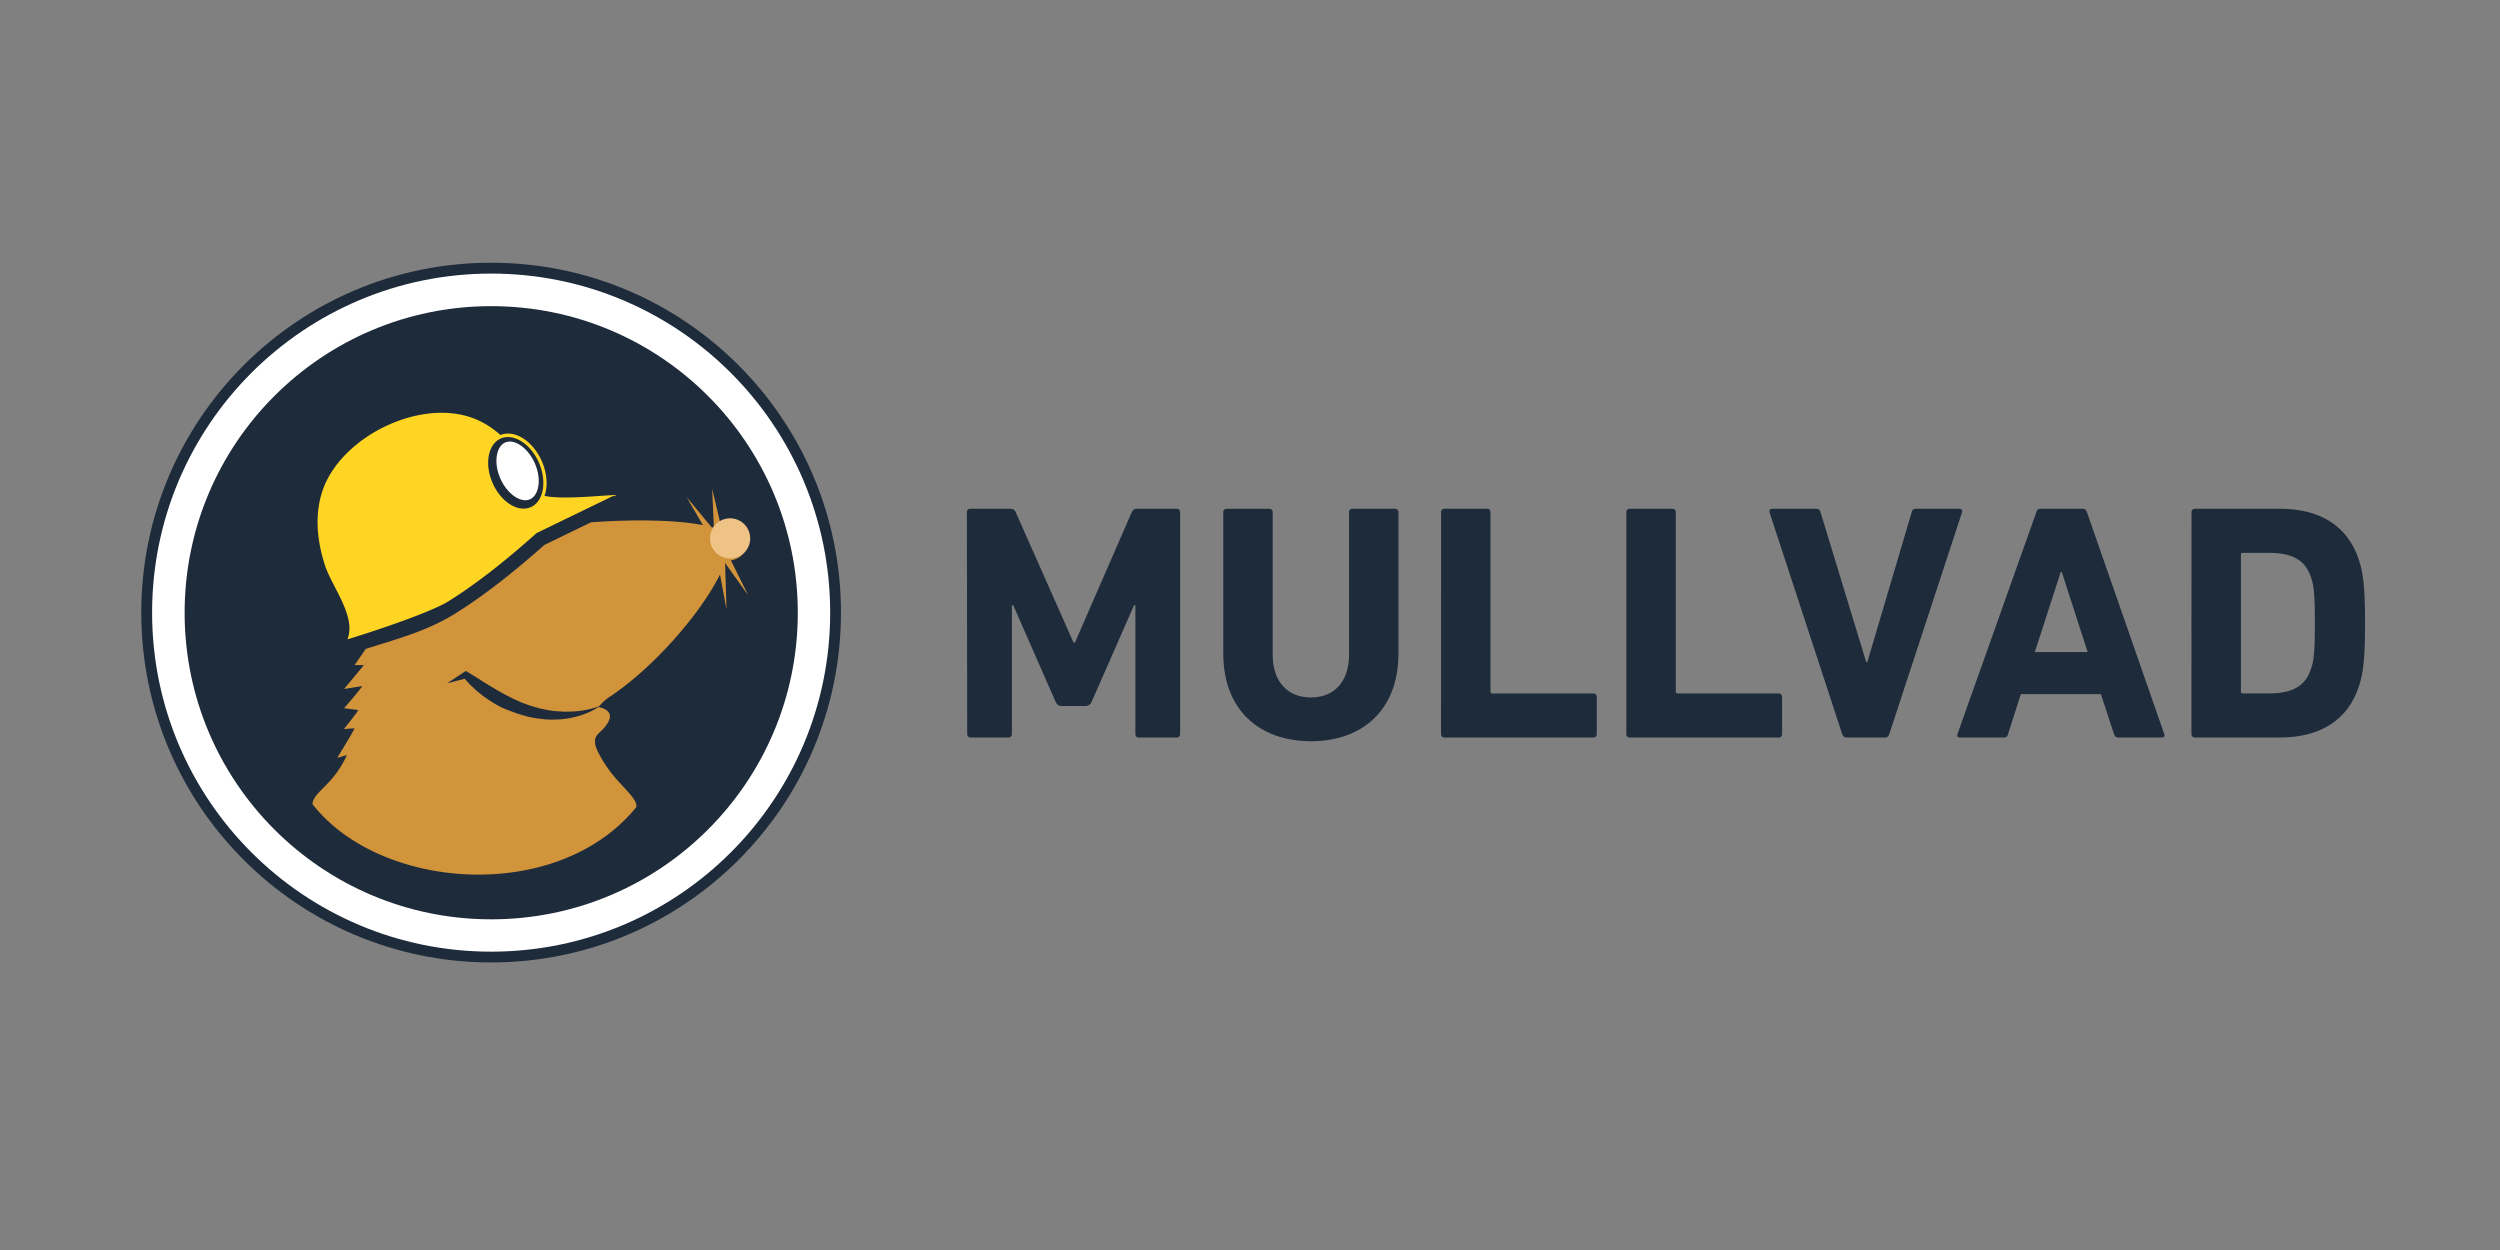 <svg xmlns="http://www.w3.org/2000/svg" width="120" height="60"><rect width="100%" height="100%" fill="#808080" stroke="none"/><defs><clipPath id="A"><path d="M706.28 739.74s-5.32-9.382.12-17.47c5.45-8.1 12.26-8.1 12.26-8.1l115.87 37.48s4.63 20.07-4.13 36.7c-8.75 16.64-27.9 25.1-27.9 25.1z"/></clipPath><mask id="B" x="0" y="0" width="1" height="1" maskUnits="userSpaceOnUse"><path d="M-32768 32767h65535v-65535h-65535z" fill="url(#C)"/></mask><radialGradient id="C" cx="0" cy="0" r="1" gradientTransform="matrix(115.22,0,0,-115.22,715.91,728.19)" gradientUnits="userSpaceOnUse"><stop stop-color="#fff" offset="0"/><stop stop-color="#fff" stop-opacity=".3" offset=".234"/><stop stop-color="#fff" stop-opacity="0" offset=".911"/><stop stop-color="#fff" stop-opacity="0" offset="1"/></radialGradient><radialGradient id="D" cx="0" cy="0" r="1" gradientTransform="matrix(115.22,0,0,-115.22,715.91,728.19)" gradientUnits="userSpaceOnUse"><stop stop-color="#fff" offset="0"/><stop stop-color="#fff" offset=".911"/><stop stop-color="#fff" offset="1"/></radialGradient><clipPath id="E"><path d="M0 911h960V0H0z"/></clipPath></defs><g transform="translate(.285)"><g transform="matrix(1.341 0 0 1.341 -62.244 -26.512)"><g transform="matrix(.062 0 0 -.062 20.085 95.82)"><circle transform="matrix(.938 0 0 -.938 -579.6 1622.6)" cx="1369.3" cy="799.2" r="215.33" fill="#1e2b3b"/><circle transform="matrix(.909 0 0 -.909 -539.88 1599.4)" cx="1369.3" cy="799.2" r="215.33" fill="#fff"/><circle transform="matrix(.822 0 0 -.822 -420.71 1529.8)" cx="1369.3" cy="799.2" r="215.33" fill="#1e2b3b"/></g><path d="M72.364 39.826l.62 1.252-.827-1.157.052 1.665-.233-1.254c-.69 1.398-2.377 3.332-3.923 4.362-.167.11-.298.23-.4.354-.195.075-.396.12-.597.153-.105.02-.213.027-.32.036l-.318.008-.314-.018a3.81 3.81 0 0 1-.312-.043l-.306-.065-.3-.09-.293-.105-.286-.126-.28-.142-.276-.152c-.094-.047-.18-.11-.272-.16l-.27-.166-.27-.172-.277-.17-.086-.05-.045.03-.624.413.63-.163.187.207.246.23.266.21.283.19c.192.12.396.224.608.3l.32.118.33.096a4.09 4.09 0 0 0 .336.066l.34.04c.228.01.458.006.683-.023a3.52 3.52 0 0 0 .335-.063 2.86 2.86 0 0 0 .323-.097c.185-.066.365-.152.527-.262.001.002.598.083.357.532s-.605.407-.434.933c.12.28.292.558.482.817.393.538 1.015 1.007.954 1.3-2.824 3.475-9.18 2.992-11.592-.108.037-.45.74-.663 1.234-1.757-.136.042-.342.104-.342.096s.59-.957.61-1.052l-.377.026s.504-.62.513-.68l-.506-.065s.637-.734.648-.792l-.648.103.71-.855h-.334l.4-.58.203-.064.26-.08c.97-.3 1.878-.582 2.758-1.132 1.233-.772 2.34-1.708 3.17-2.443l1.667-.81c1.596-.12 3.1-.08 4.01.1l-.586-1.005.897 1.08c.015.004.03.007.043.012.02-.025.036-.066.036-.066l-.06-1.328.283 1.2a.72.72 0 0 1 1.011.656.72.72 0 0 1-.619.71" fill="#d2943b"/><path d="M65.572 37.514c-.078.197-.207.34-.374.41-.077.035-.164.052-.255.052-.42 0-.874-.378-1.108-.92-.144-.328-.19-.674-.135-.975s.21-.52.43-.615a.65.65 0 0 1 .256-.052c.417 0 .873.378 1.11.92.177.41.206.85.076 1.18m.118.016c.13-.353.097-.815-.088-1.24-.257-.592-.746-1-1.216-1a.76.76 0 0 0-.271.05c-.27-.243-.578-.443-.922-.58-1.904-.757-4.69.596-5.406 2.468-.344.903-.24 1.9.056 2.8.245.744 1.122 1.816.797 2.625.133-.03 2.853-.884 3.615-1.36 1.214-.76 2.31-1.69 3.128-2.417l.024-.023 2.757-1.338.01.022.097-.048c-.398 0-1.91.176-2.584.03" fill="#ffd524"/><g transform="matrix(.116 0 0 -.116 -18.208 121.114)"><path d="M706.28 739.74s-5.32-9.382.12-17.47c5.45-8.1 12.26-8.1 12.26-8.1l115.87 37.48s4.63 20.07-4.13 36.7c-8.75 16.64-27.9 25.1-27.9 25.1z" mask="url(#B)" fill="url(#D)" clip-path="url(#A)"/><g clip-path="url(#E)"><path d="M717.38 719.3c-2.787 0-6.034 2.83-7.722 6.728-1.08 2.468-1.448 5.043-1.035 7.248.36 1.92 1.26 3.283 2.543 3.836a3.59 3.59 0 0 0 1.414.29c2.78 0 6.032-2.832 7.734-6.732 1.326-3.05 1.563-6.28.635-8.633-.472-1.2-1.216-2.047-2.154-2.448-.435-.195-.906-.3-1.416-.3" fill="#fff"/><path d="M774.36 707.52c0 3.425 2.775 6.203 6.2 6.203s6.2-2.778 6.2-6.203-2.777-6.2-6.2-6.2-6.2 2.776-6.2 6.2" fill="#efc286"/></g></g></g><path d="M104.905 35.24c0 .097.065.16.162.16h4.086c1.922 0 3.262-.824 3.795-2.47.194-.614.29-1.228.29-3.02s-.097-2.407-.29-3.02c-.533-1.647-1.873-2.47-3.795-2.47h-4.086c-.097 0-.16.065-.16.16zm2.374-2.05v-6.557c0-.065.032-.097.097-.097h1.243c1.098 0 1.76.323 2.035 1.21.113.323.178.743.178 2.164s-.065 1.84-.178 2.164c-.275.888-.937 1.21-2.035 1.21h-1.244c-.065 0-.097-.032-.097-.097zm-13.607 2.05c-.032.097 0 .16.113.16H95.9c.113 0 .178-.05.2-.16l.614-1.922h3.844l.63 1.922c.032.113.097.16.2.16h2.1c.113 0 .145-.065.113-.16l-3.715-10.66c-.032-.097-.097-.16-.2-.16H97.66c-.113 0-.178.065-.2.162zm3.714-3.94l1.244-3.844h.05l1.243 3.844zm-7.18 4.102c.097 0 .16-.065.194-.162l3.49-10.643c.032-.113-.032-.178-.13-.178h-2.083c-.113 0-.178.05-.2.162l-2.132 7.203h-.05l-2.196-7.203c-.032-.113-.097-.162-.2-.162h-2.1c-.113 0-.178.065-.145.178l3.488 10.643c.032.097.097.162.2.162zm-12.427-.162c0 .097.065.162.16.162h7.155c.097 0 .162-.065.162-.162v-1.793c0-.097-.065-.162-.162-.162H80.25c-.065 0-.097-.032-.097-.097v-8.608c0-.097-.065-.162-.162-.162h-2.05c-.097 0-.162.065-.162.162zm-8.895 0c0 .097.065.162.162.162H76.2c.097 0 .16-.065.16-.162v-1.793c0-.097-.065-.162-.16-.162h-4.845c-.065 0-.097-.032-.097-.097v-8.608c0-.097-.065-.162-.16-.162h-2.05c-.097 0-.162.065-.162.162zm-6.243.34c2.455 0 4.2-1.486 4.2-4.215v-6.783c0-.097-.065-.162-.162-.162h-2.05c-.097 0-.16.065-.16.16v6.848c0 1.308-.727 2.05-1.825 2.05-1.114 0-1.84-.743-1.84-2.05V24.58c0-.097-.065-.16-.16-.16h-2.052c-.097 0-.16.065-.16.16v6.783c0 2.73 1.744 4.215 4.215 4.215zm-16.5-.34c0 .097.065.162.16.162h1.825c.097 0 .16-.065.16-.162v-6.186h.065l2.035 4.635c.065.145.162.2.307.2h1.114c.145 0 .242-.065.307-.2l2.035-4.635h.065v6.186c0 .097.065.162.162.162h1.825c.097 0 .16-.065.16-.162v-10.66c0-.097-.065-.162-.162-.162h-1.9c-.13 0-.2.05-.258.162l-2.73 6.266h-.065l-2.778-6.266c-.05-.113-.13-.162-.258-.162h-1.922c-.097 0-.162.065-.162.162z" fill="#1e2b3b"/></g></svg>